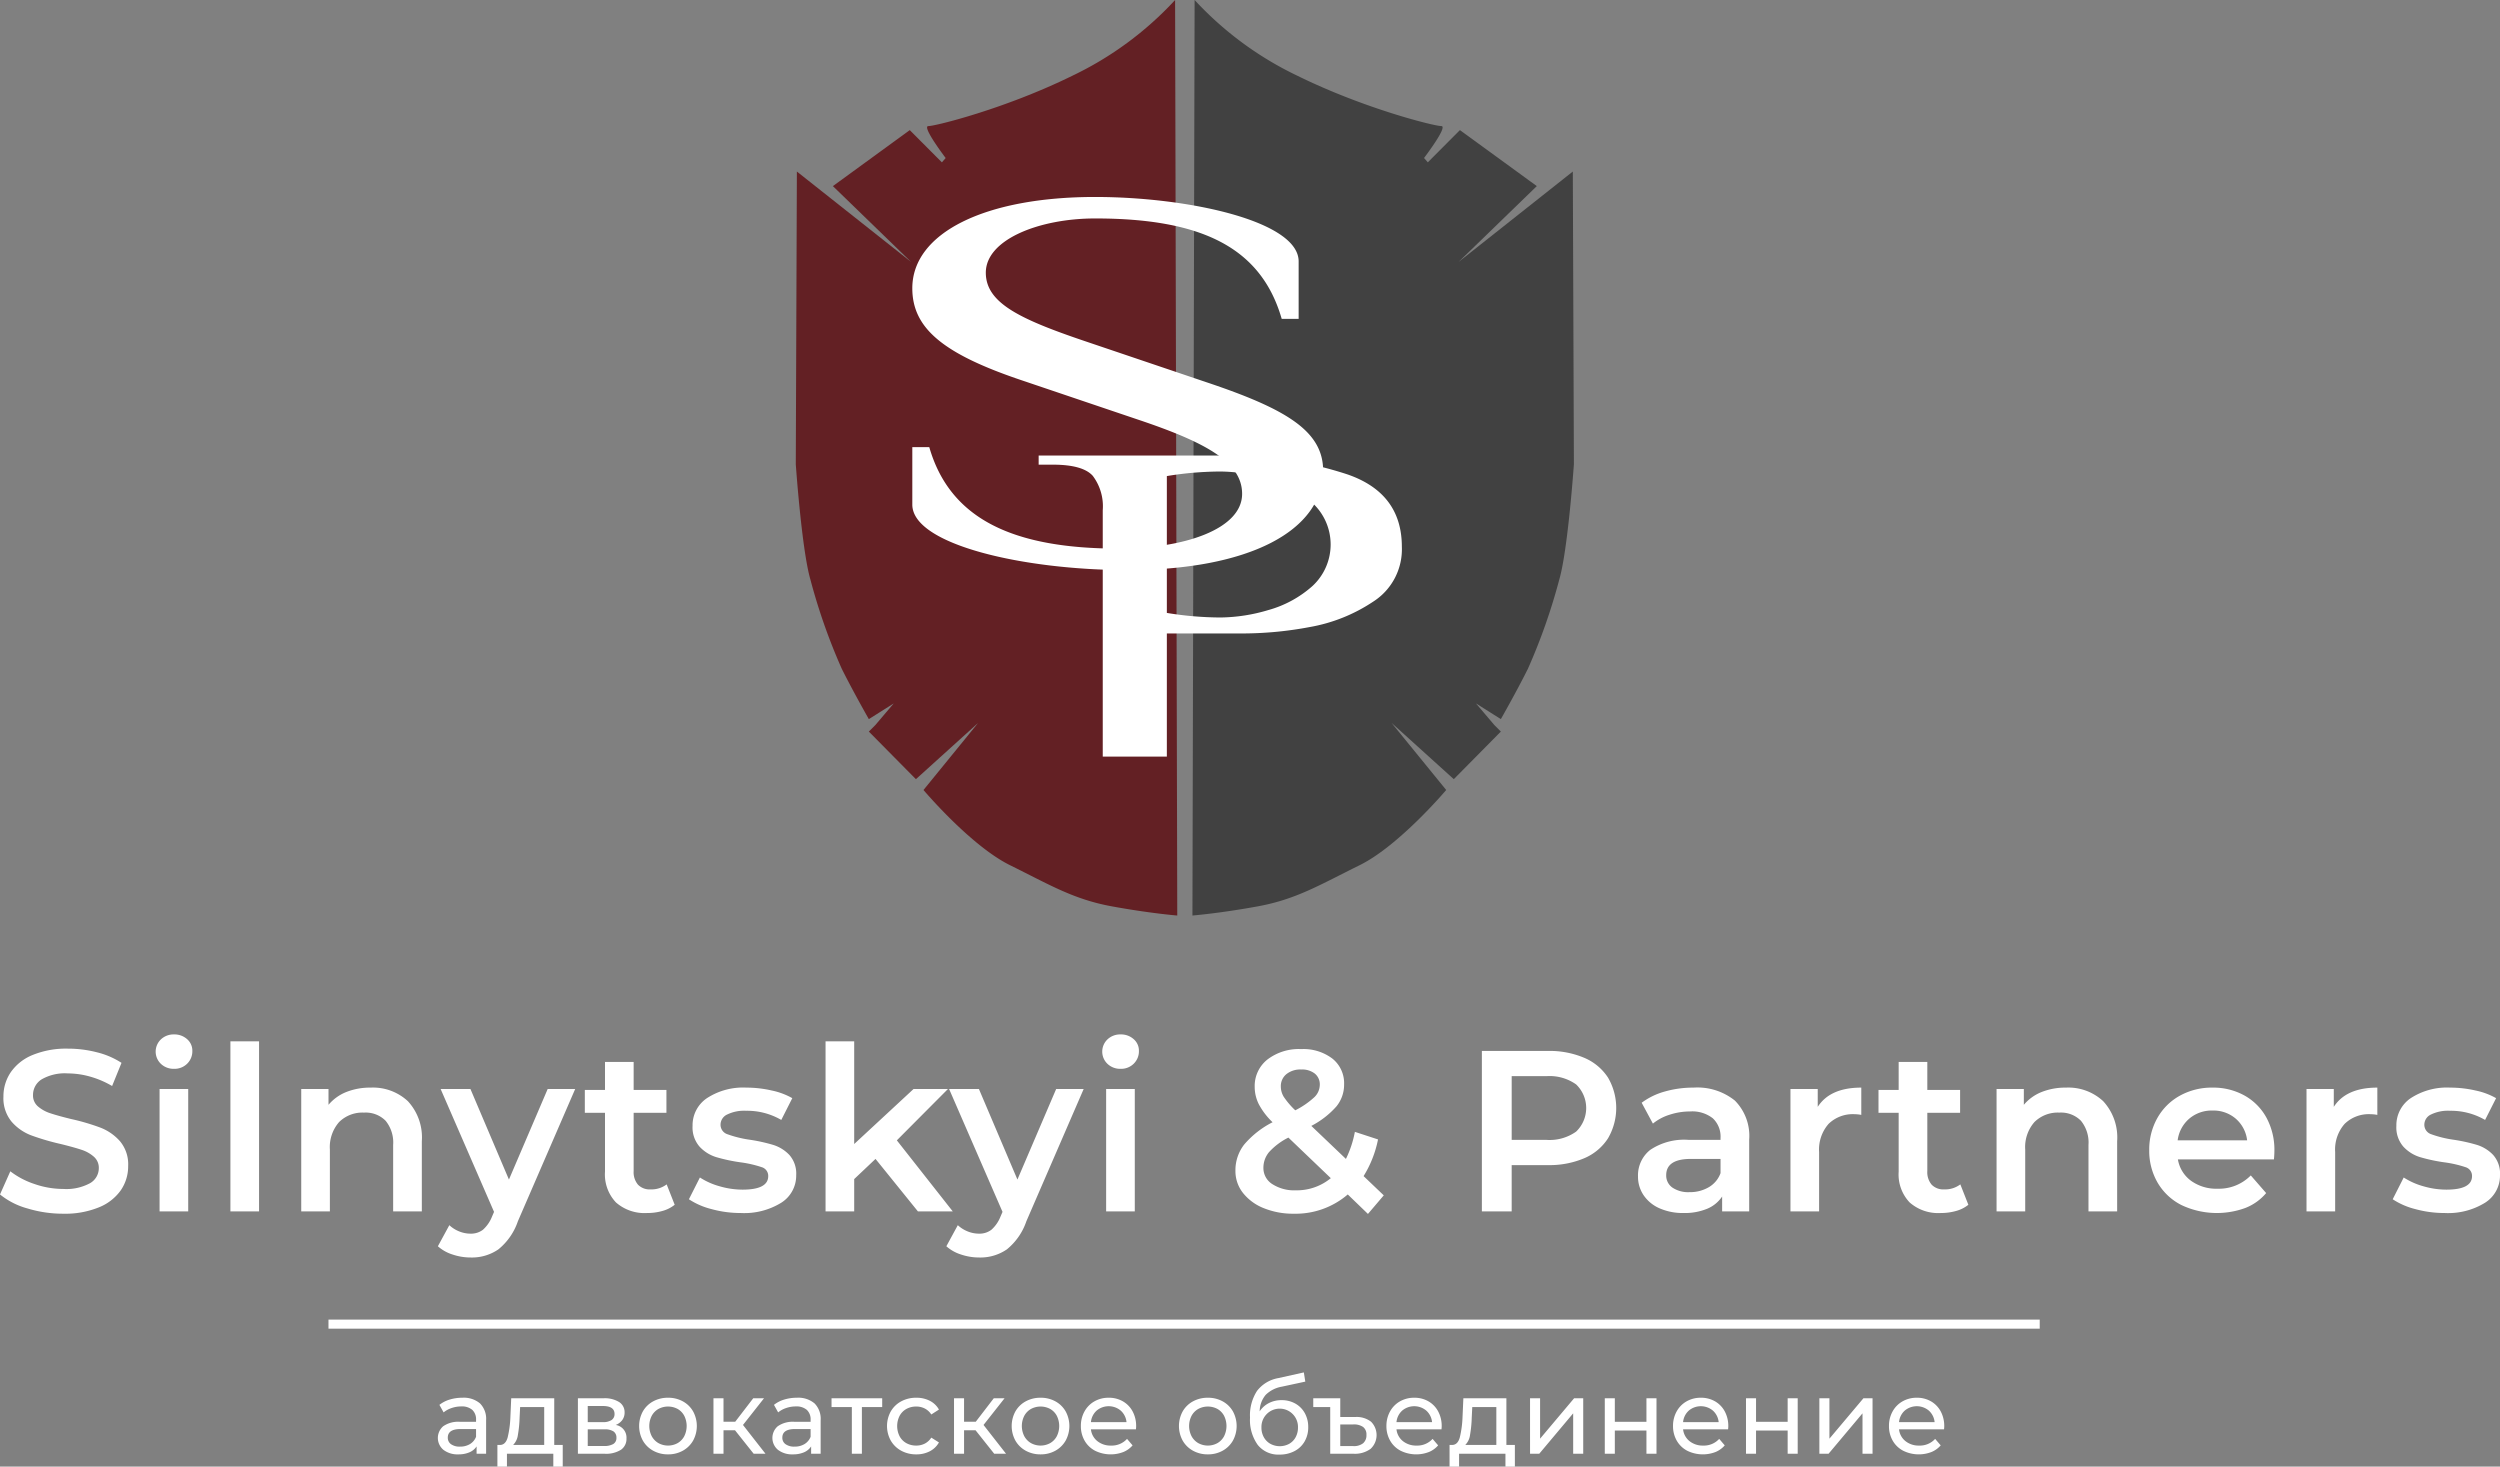 <svg xmlns="http://www.w3.org/2000/svg" width="402.561" height="236.161" viewBox="0 0 301.92 177.121"><rect x="0" y="0" width="301.92" height="177.121" fill="#808080" stroke="none"/><defs><style>.c{fill:#fff}</style></defs><path d="m185.598 22.475-9.44 9.153 10.879-8.61 2.91-2.303.13 35.352s-.718 10.325-1.764 13.92a71.603 71.603 0 0 1-3.79 10.781c-1.437 2.876-3.267 6.077-3.267 6.077l-3.006-1.895 2.222 2.614.784.785-5.685 5.75-7.515-6.796 6.6 8.103s-5.685 6.73-10.456 9.083-7.645 4.117-12.285 4.967-7.907 1.11-7.907 1.11L144.27 0a40.79 40.79 0 0 0 12.416 9.149c8.103 3.986 16.532 6.077 17.382 6.077s-2.091 3.855-2.091 3.855l.457.523 1.486-1.492 2.392-2.4Z" style="fill:#414141"/><path d="m100.586 22.476 9.439 9.153-10.878-8.61-2.91-2.303-.131 35.353s.719 10.324 1.764 13.919a71.603 71.603 0 0 0 3.79 10.782c1.438 2.875 3.268 6.077 3.268 6.077l3.006-1.895-2.222 2.614-.784.784 5.685 5.75 7.515-6.796-6.6 8.103s5.685 6.731 10.455 9.084 7.646 4.116 12.285 4.966 7.907 1.11 7.907 1.11L141.914.002a40.79 40.79 0 0 1-12.416 9.149c-8.103 3.986-16.533 6.077-17.382 6.077s2.091 3.856 2.091 3.856l-.457.522-1.487-1.492-2.391-2.4Z" style="fill:#632024"/><path class="c" d="M133.177 61.627a6.113 6.113 0 0 0-1.204-4.16q-1.206-1.349-4.817-1.35h-1.72v-1.102h22.362a45.948 45.948 0 0 1 14.879 2.26q6.622 2.26 6.622 8.759a7.498 7.498 0 0 1-3.44 6.611 20.043 20.043 0 0 1-7.697 3.085 43.913 43.913 0 0 1-7.784.77h-9.46v14.876h-7.741Zm20.04 12.037a13.37 13.37 0 0 0 5.289-2.893 6.827 6.827 0 0 0 0-10.026 13.368 13.368 0 0 0-5.29-2.892 20.78 20.78 0 0 0-5.848-.909 40.9 40.9 0 0 0-6.45.55v16.528a40.9 40.9 0 0 0 6.45.551 20.78 20.78 0 0 0 5.848-.91Z"/><path class="c" d="M136.125 68.848c-12.405 0-25.947-3.047-25.947-7.91v-6.937h2.049c2.503 8.688 10.128 12.254 22.873 12.254 7.853 0 14.908-2.334 14.908-6.614 0-3.76-4.21-6.159-12.518-8.947l-13.997-4.732c-9.673-3.243-13.315-6.355-13.315-11.152 0-6.678 8.763-11.022 22.077-11.022 11.266 0 24.58 2.918 24.58 7.78v6.938h-2.047c-2.504-8.689-9.787-12.124-22.533-12.124-6.714 0-13.2 2.528-13.2 6.547 0 3.761 4.324 5.707 12.632 8.494l13.997 4.733c9.673 3.241 14.11 5.9 14.11 10.697 0 7.262-8.99 11.995-23.67 11.995ZM3.309 145.94A9.016 9.016 0 0 1 0 144.252l1.246-2.796a9.814 9.814 0 0 0 2.92 1.536 10.605 10.605 0 0 0 3.475.596 6.008 6.008 0 0 0 3.226-.693 2.096 2.096 0 0 0 1.066-1.827 1.77 1.77 0 0 0-.596-1.371 4.19 4.19 0 0 0-1.508-.844q-.914-.304-2.492-.692a28.838 28.838 0 0 1-3.586-1.053 5.883 5.883 0 0 1-2.353-1.647 4.436 4.436 0 0 1-.983-3.032 5.171 5.171 0 0 1 .872-2.92 5.905 5.905 0 0 1 2.63-2.091 10.675 10.675 0 0 1 4.306-.775 13.93 13.93 0 0 1 3.488.443 9.66 9.66 0 0 1 2.963 1.273l-1.135 2.797a11.238 11.238 0 0 0-2.658-1.136 9.968 9.968 0 0 0-2.686-.386 5.606 5.606 0 0 0-3.17.72 2.22 2.22 0 0 0-1.038 1.91 1.726 1.726 0 0 0 .595 1.356 4.303 4.303 0 0 0 1.509.83q.914.306 2.492.692a26.248 26.248 0 0 1 3.543 1.04 6.064 6.064 0 0 1 2.368 1.647 4.34 4.34 0 0 1 .983 2.99 5.103 5.103 0 0 1-.873 2.906 5.929 5.929 0 0 1-2.644 2.077 10.762 10.762 0 0 1-4.319.776 14.774 14.774 0 0 1-4.332-.638ZM19.436 128.484a2.042 2.042 0 0 1 0-2.963 2.223 2.223 0 0 1 1.578-.595 2.288 2.288 0 0 1 1.578.568 1.832 1.832 0 0 1 .637 1.426 2.089 2.089 0 0 1-.623 1.537 2.156 2.156 0 0 1-1.592.623 2.22 2.22 0 0 1-1.578-.596Zm-.166 3.031h3.46v14.786h-3.46ZM27.825 125.757h3.46V146.3h-3.46ZM49.253 132.983a6.445 6.445 0 0 1 1.69 4.846v8.472H47.48v-8.03a4.15 4.15 0 0 0-.913-2.92 3.378 3.378 0 0 0-2.603-.983 3.995 3.995 0 0 0-3.017 1.148 4.58 4.58 0 0 0-1.108 3.309v7.476h-3.46v-14.786h3.294v1.912a5.41 5.41 0 0 1 2.16-1.551 7.772 7.772 0 0 1 2.934-.527 6.18 6.18 0 0 1 4.485 1.634ZM69.465 131.515l-6.922 15.976a7.442 7.442 0 0 1-2.353 3.392 5.638 5.638 0 0 1-3.35.983 6.895 6.895 0 0 1-2.187-.36 4.835 4.835 0 0 1-1.772-.997l1.384-2.547a3.79 3.79 0 0 0 1.177.748 3.616 3.616 0 0 0 1.37.276 2.36 2.36 0 0 0 1.51-.47 4.17 4.17 0 0 0 1.093-1.579l.249-.58-6.451-14.842h3.6l4.65 10.937 4.68-10.937ZM81.481 145.498a4.078 4.078 0 0 1-1.481.747 6.676 6.676 0 0 1-1.841.249 5.223 5.223 0 0 1-3.766-1.274 4.9 4.9 0 0 1-1.329-3.71v-7.115h-2.436v-2.768h2.436v-3.378h3.46v3.378h3.96v2.768h-3.96v7.032a2.337 2.337 0 0 0 .527 1.648 1.97 1.97 0 0 0 1.523.567 3.04 3.04 0 0 0 1.938-.608ZM85.938 146.023a8.82 8.82 0 0 1-2.74-1.19l1.328-2.63a8.533 8.533 0 0 0 2.395 1.066 9.953 9.953 0 0 0 2.755.402q3.1 0 3.1-1.634a1.092 1.092 0 0 0-.788-1.08 13.632 13.632 0 0 0-2.533-.581 20.506 20.506 0 0 1-2.977-.637 4.573 4.573 0 0 1-1.994-1.26 3.519 3.519 0 0 1-.844-2.506 3.94 3.94 0 0 1 1.758-3.364 8 8 0 0 1 4.748-1.26 13.718 13.718 0 0 1 3.046.347 8.566 8.566 0 0 1 2.492.927l-1.33 2.63a8.2 8.2 0 0 0-4.235-1.107 4.692 4.692 0 0 0-2.312.457 1.361 1.361 0 0 0-.789 1.204 1.203 1.203 0 0 0 .844 1.177 13.45 13.45 0 0 0 2.616.65 20.29 20.29 0 0 1 2.908.637 4.556 4.556 0 0 1 1.952 1.219 3.398 3.398 0 0 1 .817 2.437 3.857 3.857 0 0 1-1.8 3.322 8.49 8.49 0 0 1-4.9 1.245 13.211 13.211 0 0 1-3.517-.47ZM105.734 139.96l-2.575 2.436v3.905H99.7v-20.544h3.46v12.404l7.171-6.646h4.153l-6.174 6.203 6.755 8.583h-4.208Z"/><path class="c" d="m130.874 131.515-6.922 15.976a7.442 7.442 0 0 1-2.353 3.392 5.638 5.638 0 0 1-3.35.983 6.894 6.894 0 0 1-2.188-.36 4.835 4.835 0 0 1-1.772-.997l1.384-2.547a3.79 3.79 0 0 0 1.177.748 3.616 3.616 0 0 0 1.37.276 2.36 2.36 0 0 0 1.51-.47 4.17 4.17 0 0 0 1.093-1.579l.25-.58-6.452-14.842h3.6l4.651 10.937 4.68-10.937ZM133.752 128.484a2.042 2.042 0 0 1 0-2.963 2.223 2.223 0 0 1 1.579-.595 2.288 2.288 0 0 1 1.578.568 1.832 1.832 0 0 1 .636 1.426 2.089 2.089 0 0 1-.623 1.537 2.156 2.156 0 0 1-1.591.623 2.22 2.22 0 0 1-1.579-.596Zm-.166 3.031h3.46v14.786h-3.46ZM165.204 146.605l-2.436-2.353a9.665 9.665 0 0 1-6.507 2.326 9.4 9.4 0 0 1-3.627-.665 6.019 6.019 0 0 1-2.52-1.841 4.243 4.243 0 0 1-.913-2.672 5.057 5.057 0 0 1 1.052-3.17 11.13 11.13 0 0 1 3.433-2.7 8.557 8.557 0 0 1-1.661-2.173 4.678 4.678 0 0 1-.498-2.09 4.073 4.073 0 0 1 1.536-3.31 6.24 6.24 0 0 1 4.084-1.259 5.789 5.789 0 0 1 3.766 1.15 3.803 3.803 0 0 1 1.412 3.114 4.147 4.147 0 0 1-.928 2.658 10.445 10.445 0 0 1-3.032 2.353l4.18 3.988a12.816 12.816 0 0 0 1.081-3.268l2.796.914a13.333 13.333 0 0 1-1.744 4.43l2.436 2.325Zm-4.485-4.32-5.122-4.9a7.923 7.923 0 0 0-2.34 1.758 2.95 2.95 0 0 0-.678 1.897 2.289 2.289 0 0 0 1.08 1.966 4.912 4.912 0 0 0 2.851.748 6.46 6.46 0 0 0 4.209-1.468Zm-5.371-12.555a1.855 1.855 0 0 0-.665 1.482 2.397 2.397 0 0 0 .36 1.26 9.726 9.726 0 0 0 1.384 1.619 10.15 10.15 0 0 0 2.312-1.592 2.103 2.103 0 0 0 .65-1.482 1.675 1.675 0 0 0-.595-1.356 2.492 2.492 0 0 0-1.647-.498 2.68 2.68 0 0 0-1.8.567ZM191.326 127.75a6.382 6.382 0 0 1 2.865 2.382 7.272 7.272 0 0 1 0 7.35 6.355 6.355 0 0 1-2.865 2.396 10.732 10.732 0 0 1-4.389.83h-4.375v5.593h-3.599V126.92h7.974a10.732 10.732 0 0 1 4.389.83Zm-.983 8.916a3.948 3.948 0 0 0 0-5.704 5.532 5.532 0 0 0-3.572-.996h-4.208v7.696h4.208a5.532 5.532 0 0 0 3.572-.996ZM209.516 132.914a6.048 6.048 0 0 1 1.73 4.72v8.667h-3.267v-1.8a4.029 4.029 0 0 1-1.813 1.481 7.101 7.101 0 0 1-2.838.512 6.96 6.96 0 0 1-2.907-.568 4.488 4.488 0 0 1-1.924-1.578 3.999 3.999 0 0 1-.679-2.284 3.914 3.914 0 0 1 1.481-3.197 7.357 7.357 0 0 1 4.666-1.205h3.82v-.22a3.032 3.032 0 0 0-.927-2.383 4.013 4.013 0 0 0-2.755-.83 7.942 7.942 0 0 0-2.45.388 6.034 6.034 0 0 0-2.035 1.079l-1.357-2.519a8.41 8.41 0 0 1 2.797-1.357 12.453 12.453 0 0 1 3.46-.47 7.214 7.214 0 0 1 4.998 1.564Zm-3.156 10.466a3.236 3.236 0 0 0 1.426-1.703v-1.716h-3.572q-2.99 0-2.99 1.966a1.763 1.763 0 0 0 .747 1.494 3.42 3.42 0 0 0 2.077.553 4.465 4.465 0 0 0 2.312-.594ZM224.785 131.35v3.294a4.374 4.374 0 0 0-.803-.083 4.18 4.18 0 0 0-3.156 1.177 4.694 4.694 0 0 0-1.136 3.392v7.17h-3.46v-14.785h3.294v2.16q1.495-2.326 5.261-2.326ZM237.715 145.498a4.078 4.078 0 0 1-1.481.747 6.677 6.677 0 0 1-1.841.249 5.223 5.223 0 0 1-3.766-1.274 4.9 4.9 0 0 1-1.329-3.71v-7.115h-2.436v-2.768h2.436v-3.378h3.46v3.378h3.96v2.768h-3.96v7.032a2.337 2.337 0 0 0 .527 1.648 1.97 1.97 0 0 0 1.523.567 3.04 3.04 0 0 0 1.938-.608ZM253.994 132.983a6.445 6.445 0 0 1 1.69 4.846v8.472h-3.462v-8.03a4.15 4.15 0 0 0-.913-2.92 3.378 3.378 0 0 0-2.603-.983 3.995 3.995 0 0 0-3.017 1.148 4.58 4.58 0 0 0-1.108 3.309v7.476h-3.46v-14.786h3.294v1.912a5.41 5.41 0 0 1 2.16-1.551 7.772 7.772 0 0 1 2.934-.527 6.18 6.18 0 0 1 4.485 1.634ZM274.62 140.015h-11.6a4.017 4.017 0 0 0 1.592 2.59 5.219 5.219 0 0 0 3.198.954 5.39 5.39 0 0 0 4.014-1.605l1.855 2.132a6.25 6.25 0 0 1-2.52 1.8 9.99 9.99 0 0 1-7.724-.36 6.977 6.977 0 0 1-2.866-2.7 7.62 7.62 0 0 1-1.01-3.918 7.73 7.73 0 0 1 .983-3.89 6.965 6.965 0 0 1 2.727-2.699 7.952 7.952 0 0 1 3.932-.97 7.759 7.759 0 0 1 3.862.955 6.776 6.776 0 0 1 2.658 2.687 8.148 8.148 0 0 1 .954 4c0 .24-.017.582-.054 1.024Zm-10.23-4.914a4.133 4.133 0 0 0-1.398 2.617h8.39a4.083 4.083 0 0 0-1.358-2.603 4.128 4.128 0 0 0-2.823-.997 4.174 4.174 0 0 0-2.81.983ZM287.107 131.35v3.294a4.36 4.36 0 0 0-.803-.083 4.18 4.18 0 0 0-3.156 1.177 4.693 4.693 0 0 0-1.135 3.392v7.17h-3.46v-14.785h3.294v2.16q1.494-2.326 5.26-2.326ZM291.704 146.023a8.823 8.823 0 0 1-2.742-1.19l1.33-2.63a8.537 8.537 0 0 0 2.395 1.066 9.945 9.945 0 0 0 2.755.402q3.1 0 3.1-1.634a1.091 1.091 0 0 0-.789-1.08 13.623 13.623 0 0 0-2.533-.581 20.492 20.492 0 0 1-2.976-.637 4.566 4.566 0 0 1-1.994-1.26 3.517 3.517 0 0 1-.844-2.506 3.941 3.941 0 0 1 1.758-3.364 8.002 8.002 0 0 1 4.749-1.26 13.72 13.72 0 0 1 3.044.347 8.571 8.571 0 0 1 2.493.927l-1.33 2.63a8.202 8.202 0 0 0-4.236-1.107 4.692 4.692 0 0 0-2.311.457 1.361 1.361 0 0 0-.79 1.204 1.202 1.202 0 0 0 .845 1.177 13.43 13.43 0 0 0 2.617.65 20.337 20.337 0 0 1 2.907.637 4.553 4.553 0 0 1 1.951 1.219 3.394 3.394 0 0 1 .817 2.437 3.858 3.858 0 0 1-1.8 3.322 8.492 8.492 0 0 1-4.9 1.245 13.211 13.211 0 0 1-3.516-.47ZM57.966 169.485a2.638 2.638 0 0 1 .74 2.036v4.045h-1.15v-.885a1.92 1.92 0 0 1-.867.714 3.296 3.296 0 0 1-1.334.247 2.791 2.791 0 0 1-1.8-.544 1.869 1.869 0 0 1-.033-2.85 3.175 3.175 0 0 1 2.048-.537h1.922v-.24a1.549 1.549 0 0 0-.455-1.202 1.92 1.92 0 0 0-1.34-.417 3.568 3.568 0 0 0-1.163.196 2.986 2.986 0 0 0-.96.525l-.507-.91a3.67 3.67 0 0 1 1.24-.639 5.185 5.185 0 0 1 1.529-.222 3.031 3.031 0 0 1 2.13.683Zm-1.207 4.912a1.78 1.78 0 0 0 .733-.879v-.935h-1.87q-1.543 0-1.543 1.036a.937.937 0 0 0 .392.797 1.788 1.788 0 0 0 1.087.29 2.257 2.257 0 0 0 1.2-.309ZM67.96 174.505v2.616h-1.138v-1.555h-5.6v1.555H60.07v-2.616h.354q.644-.038.885-.91a12.384 12.384 0 0 0 .329-2.466l.1-2.263h5.197v5.639Zm-5.418-1.196a2.06 2.06 0 0 1-.575 1.196h3.755v-4.578h-2.908l-.063 1.29a14.628 14.628 0 0 1-.209 2.092ZM75.658 173.72a1.585 1.585 0 0 1-.664 1.366 3.366 3.366 0 0 1-1.978.48h-3.224v-6.7h3.11a3.307 3.307 0 0 1 1.858.45 1.442 1.442 0 0 1 .67 1.27 1.498 1.498 0 0 1-.284.916 1.771 1.771 0 0 1-.79.588 1.543 1.543 0 0 1 1.302 1.63Zm-4.678-1.971h1.82a1.838 1.838 0 0 0 1.056-.253.841.841 0 0 0 .36-.734q0-.96-1.415-.96H70.98Zm3.085 2.641a.82.82 0 0 0 .379-.746.89.89 0 0 0-.348-.77 1.873 1.873 0 0 0-1.093-.253H70.98v2.01h1.947a2.158 2.158 0 0 0 1.138-.24ZM78.881 175.2a3.21 3.21 0 0 1-1.245-1.22 3.688 3.688 0 0 1 0-3.527 3.167 3.167 0 0 1 1.245-1.214 3.674 3.674 0 0 1 1.796-.437 3.637 3.637 0 0 1 1.788.437 3.178 3.178 0 0 1 1.24 1.214 3.688 3.688 0 0 1 0 3.526 3.222 3.222 0 0 1-1.24 1.22 3.598 3.598 0 0 1-1.788.443 3.635 3.635 0 0 1-1.796-.442Zm2.952-.917a2.096 2.096 0 0 0 .803-.834 2.761 2.761 0 0 0 0-2.466 2.062 2.062 0 0 0-.802-.828 2.452 2.452 0 0 0-2.314 0 2.103 2.103 0 0 0-.81.828 2.709 2.709 0 0 0 0 2.466 2.138 2.138 0 0 0 .81.834 2.402 2.402 0 0 0 2.314 0ZM88.767 172.734h-1.39v2.832h-1.214v-6.7h1.213v2.832h1.416l2.175-2.832h1.302l-2.541 3.224 2.718 3.476h-1.428ZM98.369 169.485a2.638 2.638 0 0 1 .739 2.036v4.045h-1.15v-.885a1.92 1.92 0 0 1-.866.714 3.296 3.296 0 0 1-1.334.247 2.791 2.791 0 0 1-1.801-.544 1.869 1.869 0 0 1-.032-2.85 3.175 3.175 0 0 1 2.048-.537h1.922v-.24a1.549 1.549 0 0 0-.456-1.202 1.92 1.92 0 0 0-1.34-.417 3.568 3.568 0 0 0-1.163.196 2.986 2.986 0 0 0-.96.525l-.506-.91a3.67 3.67 0 0 1 1.238-.639 5.185 5.185 0 0 1 1.53-.222 3.031 3.031 0 0 1 2.13.683Zm-1.208 4.912a1.779 1.779 0 0 0 .734-.879v-.935h-1.872q-1.542 0-1.542 1.036a.937.937 0 0 0 .392.797 1.788 1.788 0 0 0 1.087.29 2.257 2.257 0 0 0 1.201-.309ZM106.541 169.927h-2.452v5.64h-1.214v-5.64h-2.452v-1.061h6.118ZM108.836 175.2a3.244 3.244 0 0 1-1.258-1.22 3.643 3.643 0 0 1 0-3.527 3.2 3.2 0 0 1 1.258-1.214 3.761 3.761 0 0 1 1.827-.437 3.51 3.51 0 0 1 1.624.368 2.614 2.614 0 0 1 1.107 1.061l-.923.595a2.065 2.065 0 0 0-.784-.72 2.237 2.237 0 0 0-1.037-.241 2.401 2.401 0 0 0-1.182.29 2.076 2.076 0 0 0-.822.828 2.735 2.735 0 0 0 0 2.479 2.07 2.07 0 0 0 .822.828 2.401 2.401 0 0 0 1.182.29 2.237 2.237 0 0 0 1.037-.24 2.058 2.058 0 0 0 .784-.721l.923.582a2.653 2.653 0 0 1-1.107 1.068 3.464 3.464 0 0 1-1.624.373 3.721 3.721 0 0 1-1.827-.442ZM117.818 172.734h-1.39v2.832h-1.214v-6.7h1.213v2.832h1.416l2.175-2.832h1.302l-2.541 3.224 2.718 3.476h-1.429ZM123.873 175.2a3.21 3.21 0 0 1-1.245-1.22 3.688 3.688 0 0 1 0-3.527 3.167 3.167 0 0 1 1.245-1.214 3.674 3.674 0 0 1 1.795-.437 3.637 3.637 0 0 1 1.789.437 3.178 3.178 0 0 1 1.24 1.214 3.688 3.688 0 0 1 0 3.526 3.222 3.222 0 0 1-1.24 1.22 3.598 3.598 0 0 1-1.789.443 3.635 3.635 0 0 1-1.795-.442Zm2.952-.917a2.096 2.096 0 0 0 .803-.834 2.761 2.761 0 0 0 0-2.466 2.062 2.062 0 0 0-.803-.828 2.452 2.452 0 0 0-2.313 0 2.103 2.103 0 0 0-.81.828 2.709 2.709 0 0 0 0 2.466 2.138 2.138 0 0 0 .81.834 2.402 2.402 0 0 0 2.313 0ZM137.185 172.62h-5.436a2.103 2.103 0 0 0 .777 1.423 2.536 2.536 0 0 0 1.65.537 2.486 2.486 0 0 0 1.934-.809l.67.783a2.932 2.932 0 0 1-1.131.81 4.264 4.264 0 0 1-3.395-.158 3.113 3.113 0 0 1-1.27-1.22 3.495 3.495 0 0 1-.449-1.77 3.555 3.555 0 0 1 .436-1.757 3.126 3.126 0 0 1 1.201-1.22 3.418 3.418 0 0 1 1.726-.437 3.35 3.35 0 0 1 1.713.437 3.067 3.067 0 0 1 1.176 1.22 3.718 3.718 0 0 1 .423 1.795 3.44 3.44 0 0 1-.025.367Zm-4.747-2.262a2.138 2.138 0 0 0-.689 1.39h4.298a2.153 2.153 0 0 0-.69-1.384 2.262 2.262 0 0 0-2.92-.006ZM144.074 175.2a3.21 3.21 0 0 1-1.245-1.22 3.688 3.688 0 0 1 0-3.527 3.167 3.167 0 0 1 1.245-1.214 3.674 3.674 0 0 1 1.796-.437 3.637 3.637 0 0 1 1.788.437 3.178 3.178 0 0 1 1.24 1.214 3.688 3.688 0 0 1 0 3.526 3.222 3.222 0 0 1-1.24 1.22 3.598 3.598 0 0 1-1.788.443 3.635 3.635 0 0 1-1.796-.442Zm2.952-.917a2.096 2.096 0 0 0 .803-.834 2.761 2.761 0 0 0 0-2.466 2.062 2.062 0 0 0-.803-.828 2.452 2.452 0 0 0-2.313 0 2.103 2.103 0 0 0-.81.828 2.709 2.709 0 0 0 0 2.466 2.138 2.138 0 0 0 .81.834 2.402 2.402 0 0 0 2.313 0ZM156.438 169.51a2.962 2.962 0 0 1 1.144 1.158 3.422 3.422 0 0 1 .41 1.687 3.377 3.377 0 0 1-.435 1.726 3.001 3.001 0 0 1-1.226 1.169 3.799 3.799 0 0 1-1.802.418 3.173 3.173 0 0 1-2.636-1.17 5.175 5.175 0 0 1-.93-3.293 5.417 5.417 0 0 1 .848-3.23 4.13 4.13 0 0 1 2.591-1.548l3.06-.683.177 1.112-2.82.607a3.682 3.682 0 0 0-1.959.986 3.162 3.162 0 0 0-.733 1.997 2.943 2.943 0 0 1 1.112-.998 3.272 3.272 0 0 1 1.53-.354 3.315 3.315 0 0 1 1.669.416Zm-.74 4.855a2.026 2.026 0 0 0 .778-.803 2.405 2.405 0 0 0 .278-1.169 2.207 2.207 0 1 0-4.412 0 2.36 2.36 0 0 0 .284 1.17 2.057 2.057 0 0 0 .79.802 2.382 2.382 0 0 0 2.282 0ZM165.584 171.704a2.277 2.277 0 0 1-.063 3.274 3.192 3.192 0 0 1-2.054.588h-2.819v-5.639H158.6v-1.061h3.261v2.263h1.82a2.824 2.824 0 0 1 1.903.575Zm-.967 2.597a1.247 1.247 0 0 0 .405-1.01 1.132 1.132 0 0 0-.398-.954 1.922 1.922 0 0 0-1.195-.31h-1.568v2.616h1.568a1.8 1.8 0 0 0 1.188-.341ZM174.085 172.62h-5.435a2.103 2.103 0 0 0 .777 1.423 2.536 2.536 0 0 0 1.65.537 2.486 2.486 0 0 0 1.934-.809l.67.783a2.932 2.932 0 0 1-1.131.81 4.264 4.264 0 0 1-3.395-.158 3.113 3.113 0 0 1-1.27-1.22 3.495 3.495 0 0 1-.449-1.77 3.555 3.555 0 0 1 .436-1.757 3.126 3.126 0 0 1 1.201-1.22 3.418 3.418 0 0 1 1.726-.437 3.35 3.35 0 0 1 1.713.437 3.067 3.067 0 0 1 1.175 1.22 3.718 3.718 0 0 1 .424 1.795 3.44 3.44 0 0 1-.026.367Zm-4.746-2.262a2.138 2.138 0 0 0-.69 1.39h4.299a2.153 2.153 0 0 0-.69-1.384 2.262 2.262 0 0 0-2.92-.006ZM182.948 174.505v2.616h-1.138v-1.555h-5.6v1.555h-1.15v-2.616h.353q.645-.038.885-.91a12.384 12.384 0 0 0 .329-2.466l.101-2.263h5.196v5.639Zm-5.417-1.196a2.06 2.06 0 0 1-.575 1.196h3.754v-4.578h-2.908l-.063 1.29a14.628 14.628 0 0 1-.208 2.092ZM184.78 168.866h1.214v4.88l4.109-4.88h1.1v6.7h-1.214v-4.88l-4.096 4.88h-1.112ZM193.807 168.866h1.213v2.845h3.818v-2.845h1.214v6.7h-1.214v-2.806h-3.818v2.806h-1.213ZM208.698 172.62h-5.435a2.103 2.103 0 0 0 .777 1.423 2.536 2.536 0 0 0 1.65.537 2.486 2.486 0 0 0 1.934-.809l.67.783a2.932 2.932 0 0 1-1.131.81 4.264 4.264 0 0 1-3.395-.158 3.113 3.113 0 0 1-1.27-1.22 3.495 3.495 0 0 1-.45-1.77 3.555 3.555 0 0 1 .437-1.757 3.126 3.126 0 0 1 1.201-1.22 3.418 3.418 0 0 1 1.726-.437 3.35 3.35 0 0 1 1.712.437 3.067 3.067 0 0 1 1.176 1.22 3.718 3.718 0 0 1 .424 1.795 3.44 3.44 0 0 1-.026.367Zm-4.746-2.262a2.138 2.138 0 0 0-.69 1.39h4.299a2.153 2.153 0 0 0-.69-1.384 2.262 2.262 0 0 0-2.92-.006ZM210.86 168.866h1.214v2.845h3.818v-2.845h1.213v6.7h-1.213v-2.806h-3.818v2.806h-1.214ZM219.722 168.866h1.214v4.88l4.108-4.88h1.1v6.7h-1.213v-4.88l-4.097 4.88h-1.112ZM234.778 172.62h-5.436a2.103 2.103 0 0 0 .778 1.423 2.536 2.536 0 0 0 1.65.537 2.486 2.486 0 0 0 1.934-.809l.67.783a2.932 2.932 0 0 1-1.132.81 4.264 4.264 0 0 1-3.394-.158 3.113 3.113 0 0 1-1.27-1.22 3.495 3.495 0 0 1-.45-1.77 3.555 3.555 0 0 1 .436-1.757 3.126 3.126 0 0 1 1.202-1.22 3.418 3.418 0 0 1 1.725-.437 3.35 3.35 0 0 1 1.713.437 3.067 3.067 0 0 1 1.176 1.22 3.718 3.718 0 0 1 .423 1.795 3.44 3.44 0 0 1-.025.367Zm-4.747-2.262a2.138 2.138 0 0 0-.689 1.39h4.298a2.153 2.153 0 0 0-.689-1.384 2.262 2.262 0 0 0-2.92-.006ZM39.669 159.366h206.665v1.099H39.669z"/></svg>